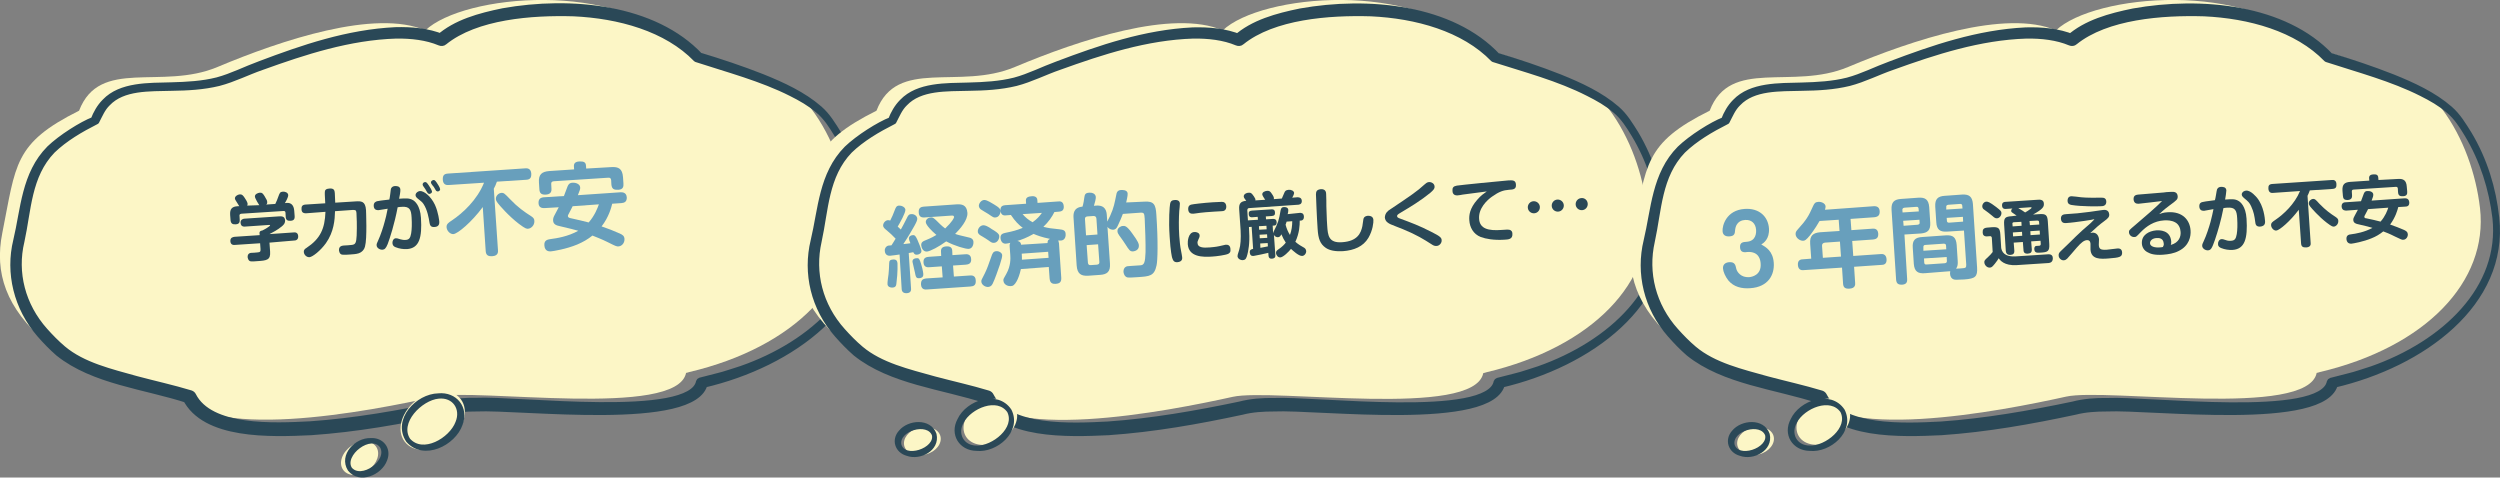 <?xml version="1.0" encoding="utf-8"?>
<!-- Generator: Adobe Illustrator 27.9.2, SVG Export Plug-In . SVG Version: 6.00 Build 0)  -->
<svg version="1.1" id="レイヤー_1" xmlns="http://www.w3.org/2000/svg" xmlns:xlink="http://www.w3.org/1999/xlink" x="0px"
	 y="0px" width="1201.4px" height="229.5px" viewBox="0 0 1201.4 229.5" style="enable-background:new 0 0 1201.4 229.5;"
	 xml:space="preserve">
<rect x="0" y="0" width="1201.4" height="229.5" fill="#808080" stroke="none"/>
<style type="text/css">
	.st0{fill:#FCF6C6;}
	.st1{fill:#2A4857;stroke:#2A4857;stroke-width:2.883;stroke-linecap:round;stroke-linejoin:round;stroke-miterlimit:10;}
	.st2{fill:#2A4857;stroke:#2A4857;stroke-width:2.162;stroke-miterlimit:10;}
	.st3{fill:#2A4857;}
	.st4{fill:#689FBC;}
</style>
<path class="st0" d="M408.2,100.1c-1.9-16.4-7.9-33.9-18.3-47.8c-7.2-9.6-26.3-17.2-34.9-20.4c-8.9-3.3-18-6.2-27.1-8.8
	C297.5-9.8,222.7-2.8,204.4,14.6c-24-10.4-69.2,4.7-99.9,17.6c-26.9,11.3-56.6-4.7-66.5,21C6.5,68.9,7.7,79,1.1,112
	c-3.8,19,1.6,36,21.4,52.9c12.6,10.7,44.4,15.9,60.8,21.1c12.4,28,95.6,11.3,126,4.6c19.5-4.3,116,10.6,120.4-11.4
	c0.1,0,1.4-0.3,1.5-0.4C382.1,166.8,412.2,135.3,408.2,100.1z"/>
<g>
	<path class="st1" d="M415.7,104.7c-1.7-14-6-27.8-13.5-40.2c-2.5-4.1-5.1-8.3-9-11.5c-3.8-3.3-8.4-5.9-13-8.2
		c-14.3-7.2-30.3-11.4-45.6-16.4c-14.3-14.8-37.2-21-58.9-22c-20.1-0.6-46.9,1.4-62.2,13.8c-0.5,0.5-1.4,0.6-2.1,0.3
		c-6.4-2.7-13.8-3.5-21.1-3.4c-22.4,0.7-43.9,7.7-64.4,15.1c-7,2.4-13.5,5.8-20.8,7.7c-7.4,1.8-15,2.2-22.5,2.3
		c-10.8,0.3-23.5-0.4-30.9,7.4c-2.6,2.5-3.8,5.7-5.4,8.7c-7.7,3.9-15.2,8.3-21.1,14c-11.7,12.1-11.6,28.8-14.9,43.7
		C6.7,131,10.7,146.8,21.6,159c2.7,3,5.5,5.9,8.7,8.6c9.5,8,22.9,11.1,35.4,14.6c8.6,2.3,17.3,4.2,25.9,6.8c0.6,0.2,1,0.6,1.2,1
		c8.2,16.3,38.9,14.8,56.3,13.9c21.3-1.5,42.5-5.2,63.4-9.6c5.3-1.4,11.1-1.8,16.5-1.7c19.2-1,103.2,9.6,106.9-9.1
		c0.1-0.3,0.3-0.5,0.6-0.6l8.2-2.1c3.9-0.9,7.8-2.4,11.5-3.5C391,165.2,419.3,138.7,415.7,104.7L415.7,104.7z M416.1,104.7
		c4.5,41.1-35.5,70.3-78,80.2c0,0,0.6-0.8,0.6-0.8c-4.2,21.8-88.9,11.2-109.6,12.2c-5.2,0-10.5,0.3-15.5,1.6
		c-21,4.5-42.3,8.3-64.1,9.8c-19.5,0.9-51.2,2.1-60.4-16.4c0,0,1.2,1,1.2,1c-20.4-6.7-45.4-9-62.3-22.6c-3.2-2.8-6.1-5.8-8.9-9
		C8,147.9,4,131.1,7.8,115.6c3.6-15,3.9-32,16-44.2c5.5-5.3,15.5-11.6,21.2-13.8c1.2-3.1,2.9-6.2,5.4-8.7c7.7-8.1,21.1-7.6,31.9-7.9
		c7.5-0.2,15-0.6,22.1-2.4c7.1-1.9,13.6-5.3,20.5-7.8c20.6-7.8,42.2-15.2,65.1-16.3c7.6-0.2,15.6,0.4,22.8,3.4l-2.1,0.3
		c8.3-7.4,19.8-10.5,31-12.8c32.5-5.8,72.7-2,94.8,21.6c0,0-0.6-0.4-0.6-0.4c10.3,3.1,20.5,6.5,30.4,10.4c9.9,4,19.7,8.5,27.5,15.3
		c3.9,3.4,6.4,7.7,9,11.8C410.3,76.8,414.5,90.7,416.1,104.7L416.1,104.7z"/>
</g>
<path class="st0" d="M791.4,100.1c-1.9-16.4-7.9-33.9-18.3-47.8c-7.2-9.6-26.3-17.2-34.9-20.4c-8.9-3.3-18-6.2-27.1-8.8
	C680.7-9.8,605.9-2.8,587.6,14.6c-24-10.4-69.2,4.7-99.9,17.6c-26.9,11.3-56.6-4.7-66.5,21c-31.6,15.8-30.4,25.8-37,58.9
	c-3.8,19,1.6,36,21.4,52.9c12.6,10.7,44.4,15.9,60.8,21.1c12.4,28,95.6,11.3,126,4.6c19.5-4.3,116,10.6,120.4-11.4
	c0.1,0,1.4-0.3,1.5-0.4C765.3,166.8,795.4,135.3,791.4,100.1z"/>
<g>
	<path class="st1" d="M798.8,104.7c-1.7-14-6-27.8-13.5-40.2c-2.5-4.1-5.1-8.3-9-11.5c-3.8-3.3-8.4-5.9-13-8.2
		C749,37.5,733,33.3,717.7,28.4c-14.3-14.8-37.2-21-58.9-22c-20.1-0.6-46.9,1.4-62.2,13.8c-0.5,0.5-1.4,0.6-2.1,0.3
		c-6.4-2.7-13.8-3.5-21.1-3.4c-22.4,0.7-43.9,7.7-64.4,15.1c-7,2.4-13.5,5.8-20.8,7.7c-7.4,1.8-15,2.2-22.5,2.3
		c-10.8,0.3-23.5-0.4-30.9,7.4c-2.6,2.5-3.8,5.7-5.4,8.7c-7.7,3.9-15.2,8.3-21.1,14c-11.7,12.1-11.6,28.8-14.9,43.7
		c-3.4,15.1,0.5,30.9,11.5,43.1c2.7,3,5.5,5.9,8.7,8.6c9.5,8,22.9,11.1,35.4,14.6c8.6,2.3,17.3,4.2,25.9,6.8c0.6,0.2,1,0.6,1.2,1
		c8.2,16.3,38.9,14.8,56.3,13.9c21.3-1.5,42.5-5.2,63.4-9.6c5.3-1.4,11.1-1.8,16.5-1.7c19.2-1,103.2,9.6,106.9-9.1
		c0.1-0.3,0.3-0.5,0.6-0.6l8.2-2.1c3.9-0.9,7.8-2.4,11.5-3.5C774.2,165.2,802.5,138.7,798.8,104.7L798.8,104.7z M799.3,104.7
		c4.5,41.1-35.5,70.3-78,80.2c0,0,0.6-0.8,0.6-0.8c-4.2,21.8-88.9,11.2-109.6,12.2c-5.2,0-10.5,0.3-15.5,1.6
		c-21,4.5-42.3,8.3-64.1,9.8c-19.5,0.9-51.2,2.1-60.4-16.4c0,0,1.2,1,1.2,1c-20.4-6.7-45.4-9-62.3-22.6c-3.2-2.8-6.1-5.8-8.9-9
		c-11.2-12.7-15.1-29.4-11.3-45c3.6-15,3.9-32,16-44.2c5.5-5.3,15.5-11.6,21.2-13.8c1.2-3.1,2.9-6.2,5.4-8.7
		c7.7-8.1,21.1-7.6,31.9-7.9c7.5-0.2,15-0.6,22.1-2.4c7.1-1.9,13.6-5.3,20.5-7.8c20.6-7.8,42.2-15.2,65.1-16.3
		c7.6-0.2,15.6,0.4,22.8,3.4l-2.1,0.3c8.3-7.4,19.8-10.5,31-12.8c32.5-5.8,72.7-2,94.8,21.6c0,0-0.6-0.4-0.6-0.4
		c10.3,3.1,20.5,6.5,30.4,10.4c9.9,4,19.7,8.5,27.5,15.3c3.9,3.4,6.4,7.7,9,11.8C793.5,76.8,797.7,90.7,799.3,104.7L799.3,104.7z"/>
</g>
<path class="st0" d="M451.9,209.5c1,3.5-2,7.5-6.8,8.8c-4.8,1.4-9.5-0.4-10.5-3.9c-1-3.5,2-7.5,6.8-8.8
	C446.2,204.3,450.9,206,451.9,209.5z"/>
<path class="st2" d="M448.9,208.9c-2.8-7.4-18.2-2.9-16.8,4.9C434.3,221.9,450.6,216.4,448.9,208.9L448.9,208.9z M449,208.8
	c1.6,7-7.1,11.4-13,9.2c-4.8-1.3-6.6-6.5-3.2-10.3C436.8,202.8,446.7,202.1,449,208.8L449,208.8z"/>
<ellipse transform="matrix(0.865 -0.502 0.502 0.865 -37.588 266.098)" class="st0" cx="475.9" cy="202.9" rx="13.7" ry="10.1"/>
<path class="st2" d="M485,197.5c-5.6-8-19-2.2-22.8,5c-3.5,6,0,12.7,7.1,12.7C477.3,215.5,489.3,206.1,485,197.5L485,197.5z
	 M485.1,197.4c4.8,9.6-6.6,19.2-15.8,18.2c-7.5-0.1-11.8-7-8.2-13.7C465,193.4,479.2,188.5,485.1,197.4L485.1,197.4z"/>
<path class="st0" d="M1191.8,100.1c-1.9-16.4-7.9-33.9-18.3-47.8c-7.2-9.6-26.3-17.2-34.9-20.4c-8.9-3.3-18-6.2-27.1-8.8
	C1081.1-9.8,1006.3-2.8,988,14.6c-24-10.4-69.2,4.7-99.9,17.6c-26.9,11.3-56.6-4.7-66.5,21C790,68.9,791.3,79,784.7,112
	c-3.8,19,1.6,36,21.4,52.9c12.6,10.7,44.4,15.9,60.8,21.1c12.4,28,95.6,11.3,126,4.6c19.5-4.3,116,10.6,120.4-11.4
	c0.1,0,1.4-0.3,1.5-0.4C1165.7,166.8,1195.8,135.3,1191.8,100.1z"/>
<g>
	<path class="st1" d="M1199.2,104.7c-1.7-14-6-27.8-13.5-40.2c-2.5-4.1-5.1-8.3-9-11.5c-3.8-3.3-8.4-5.9-13-8.2
		c-14.3-7.2-30.3-11.4-45.6-16.4c-14.3-14.8-37.2-21-58.9-22c-20.1-0.6-46.9,1.4-62.2,13.8c-0.5,0.5-1.4,0.6-2.1,0.3
		c-6.4-2.7-13.8-3.5-21.1-3.4c-22.4,0.7-43.9,7.7-64.4,15.1c-7,2.4-13.5,5.8-20.8,7.7c-7.4,1.8-15,2.2-22.5,2.3
		c-10.8,0.3-23.5-0.4-30.9,7.4c-2.6,2.5-3.8,5.7-5.4,8.7c-7.7,3.9-15.2,8.3-21.1,14c-11.7,12.1-11.6,28.8-14.9,43.7
		c-3.4,15.1,0.5,30.9,11.5,43.1c2.7,3,5.5,5.9,8.7,8.6c9.5,8,22.9,11.1,35.4,14.6c8.6,2.3,17.3,4.2,25.9,6.8c0.6,0.2,1,0.6,1.2,1
		c8.2,16.3,38.9,14.8,56.3,13.9c21.3-1.5,42.5-5.2,63.4-9.6c5.3-1.4,11.1-1.8,16.5-1.7c19.2-1,103.2,9.6,106.9-9.1
		c0.1-0.3,0.3-0.5,0.6-0.6l8.2-2.1c3.9-0.9,7.8-2.4,11.5-3.5C1174.6,165.2,1202.9,138.7,1199.2,104.7L1199.2,104.7z M1199.6,104.7
		c4.5,41.1-35.5,70.3-78,80.2c0,0,0.6-0.8,0.6-0.8c-4.2,21.8-88.9,11.2-109.6,12.2c-5.2,0-10.5,0.3-15.5,1.6
		c-21,4.5-42.3,8.3-64.1,9.8c-19.5,0.9-51.2,2.1-60.4-16.4c0,0,1.2,1,1.2,1c-20.4-6.7-45.4-9-62.3-22.6c-3.2-2.8-6.1-5.8-8.9-9
		c-11.2-12.7-15.1-29.4-11.3-45c3.6-15,3.9-32,16-44.2c5.5-5.3,15.5-11.6,21.2-13.8c1.2-3.1,2.9-6.2,5.4-8.7
		c7.7-8.1,21.1-7.6,31.9-7.9c7.5-0.2,15-0.6,22.1-2.4c7.1-1.9,13.6-5.3,20.5-7.8c20.6-7.8,42.2-15.2,65.1-16.3
		c7.6-0.2,15.6,0.4,22.8,3.4l-2.1,0.3c8.3-7.4,19.8-10.5,31-12.8c32.5-5.8,72.7-2,94.8,21.6c0,0-0.6-0.4-0.6-0.4
		c10.3,3.1,20.5,6.5,30.4,10.4c9.9,4,19.7,8.5,27.5,15.3c3.9,3.4,6.4,7.7,9,11.8C1193.9,76.8,1198.1,90.7,1199.6,104.7L1199.6,104.7
		z"/>
</g>
<path class="st0" d="M852.3,209.5c1,3.5-2,7.5-6.8,8.8c-4.8,1.4-9.5-0.4-10.5-3.9c-1-3.5,2-7.5,6.8-8.8
	C846.6,204.3,851.3,206,852.3,209.5z"/>
<path class="st2" d="M849.3,208.9c-2.8-7.4-18.2-2.9-16.8,4.9C834.7,221.9,851,216.4,849.3,208.9L849.3,208.9z M849.4,208.8
	c1.6,7-7.1,11.4-13,9.2c-4.8-1.3-6.6-6.5-3.2-10.3C837.2,202.8,847.1,202.1,849.4,208.8L849.4,208.8z"/>
<ellipse transform="matrix(0.865 -0.502 0.502 0.865 16.439 466.958)" class="st0" cx="876.2" cy="202.9" rx="13.7" ry="10.1"/>
<path class="st2" d="M885.4,197.5c-5.6-8-19-2.2-22.8,5c-3.5,6,0,12.7,7.1,12.7C877.7,215.5,889.7,206.1,885.4,197.5L885.4,197.5z
	 M885.5,197.4c4.8,9.6-6.6,19.2-15.8,18.2c-7.5-0.1-11.8-7-8.2-13.7C865.4,193.4,879.6,188.5,885.5,197.4L885.5,197.4z"/>
<path class="st0" d="M164.9,225.8c-2.3-3.2-0.6-8.3,3.8-11.4c4.4-3.1,9.7-3,12,0.2c2.3,3.2,0.6,8.3-3.8,11.4
	C172.5,229.1,167.2,229,164.9,225.8z"/>
<path class="st2" d="M168.2,225.4c5.5,6.5,19.5-3.5,15.4-10.9C178.4,207,163.7,218.4,168.2,225.4L168.2,225.4z M168.1,225.5
	c-4.1-6.6,3.2-14.1,10-13.9c5.3-0.4,9,4.2,6.9,9.3C182.7,227.3,172.8,231.5,168.1,225.5L168.1,225.5z"/>
<ellipse transform="matrix(0.799 -0.602 0.602 0.799 -79.761 165.635)" class="st0" cx="207.8" cy="202.1" rx="16.9" ry="12.5"/>
<path class="st2" d="M196.2,211.5c7,7.9,20.6-0.1,23.7-8.3c2.9-6.9-1.6-13.5-9.2-12.7C202.1,191.3,190.5,202.9,196.2,211.5
	L196.2,211.5z M196.1,211.6c-6.4-9.7,4.5-21.3,14.6-21.5c8-0.8,13.5,6,10.6,13.6C218.1,213.2,203.5,220.3,196.1,211.6L196.1,211.6z"
	/>
<g>
	<path class="st3" d="M129.5,116.6l0.3,4.3c0.3,4.1-1.6,4.3-6.2,4.6c-1,0.1-2.6,0.2-3.1,0.1c-1.2-0.2-1.4-1.5-1.5-2
		c-0.1-2,1.5-2.1,1.9-2.1c0.2,0,2.4-0.1,2.8-0.2c1.2-0.1,1.6-0.3,1.5-1.6l-0.2-2.8l-12.1,0.8c-0.9,0.1-2.1-0.1-2.2-1.8
		c-0.1-1.9,1.5-2,2-2.1l12.1-0.8l-0.1-0.9c-0.1-1.1,1-1.3,1.3-1.3c1.3-0.6,3.8-2.1,3.8-2.5c0-0.2-0.3-0.2-0.5-0.2l-11.7,0.8
		c-0.5,0-1.8,0.1-2-1.8c-0.1-1.6,1.2-1.9,1.7-2l16.5-1.1c1.4-0.1,3-0.2,3.2,1.8c0.1,1.7-1,2.5-1.7,3.1c-2.1,1.7-4.1,2.7-5.8,3.6
		l11.6-0.8c0.8-0.1,2.1,0,2.2,1.8c0.1,2-1.5,2.1-2,2.1L129.5,116.6z M124.6,98.6c-0.1-0.1-2-3.1-2.1-4.1c-0.1-1.2,1.4-1.8,2.3-1.9
		c1.2-0.1,1.5,0.4,2.3,1.6c1,1.7,1.3,2.2,1.3,2.8c0.1,0.8-0.2,1.1-0.5,1.3l4.4-0.3c0.6-1.2,1-2.2,1.6-3.9c0.5-1.3,0.7-1.9,2-2
		c1-0.1,2.5,0.4,2.6,1.6c0.1,1-1.1,3.1-1.6,3.9l1-0.1c1.9-0.1,3.3,1,3.5,3.8l0.2,2.6c0,0.7,0.1,2.1-1.9,2.2
		c-1.6,0.1-2.3-0.4-2.4-1.9l-0.1-1.9c0-0.7-0.4-1-1.1-0.9l-20.1,1.3c-0.8,0.1-1,0.5-0.9,1.1l0.1,1.8c0,0.7,0.1,2.1-1.9,2.2
		c-1.6,0.1-2.3-0.4-2.5-1.9l-0.2-2.6c-0.2-3,1-4.1,3.7-4.2l0.7,0c-1.9-3-2.1-3.3-2.1-3.7c-0.1-1,1.2-1.9,2.3-2
		c1.1-0.1,1.6,0.5,2.4,1.7c0.5,0.7,1.3,2,1.4,2.8c0,0.4-0.1,0.7-0.2,0.9L124.6,98.6z"/>
	<path class="st3" d="M147.1,102.5c-0.7,0-2.1,0-2.2-1.8c-0.1-1.5,0.3-2.3,2-2.4l9.4-0.6c0-0.9-0.3-4.7-0.2-5.4
		c0-0.9,0.5-1.6,2.2-1.7c2.3-0.2,2.5,1,2.6,2.2c0,0.3,0.1,2.6,0.2,4.6l9.6-0.6c2.9-0.2,4.9-0.2,5.2,4.2c0,0.7,0.6,13.6-0.5,17.5
		c-0.2,0.8-1,3-4.1,3.5c-0.6,0.1-1.3,0.2-2.9,0.3c-0.9,0.1-3.2,0.2-3.9,0.1c-1.4-0.2-1.5-1.7-1.6-2.1c-0.1-2.1,1.6-2.2,2.2-2.3
		c0.6,0,3.4-0.2,4-0.3c1.8-0.2,2.1-1.1,2.3-4.5c0.2-4.9,0-9.2-0.1-10.9c-0.1-1.4-0.6-1.4-1.8-1.4l-8.5,0.6
		c-0.1,4.1-0.5,9.9-4.4,15.4c-2.6,3.6-6.4,6.6-7.9,6.7c-1.2,0.1-2.6-1-2.7-2.5c-0.1-0.9,0.5-1.5,1.2-1.9c6.8-4.5,8.9-9.3,9.2-17.4
		L147.1,102.5z"/>
	<path class="st3" d="M187.8,91.1c0.2-1.2,1-1.6,2-1.7c0.5,0,2.5-0.1,2.6,1.7c0.1,0.9-0.4,3.4-0.6,4.4c3.1-0.2,4.9-0.4,6.7,0.7
		c0.7,0.4,3.4,2.3,3.8,8.5c0.6,9.5-0.8,14.6-6.7,15c-1.9,0.1-3.7-0.2-5.5-0.9c-0.7-0.3-1.4-0.7-1.5-1.9c-0.1-0.8,0.3-2.3,1.6-2.4
		c0.6,0,0.7,0,2.2,0.5c0.7,0.2,1.8,0.4,2.5,0.3c1.7-0.1,2.3-0.9,2.7-3.2c0.3-1.8,0.4-4.5,0.2-7.6c-0.2-3.7-0.9-5.4-4.8-5.1
		c-0.6,0-1.1,0.1-1.9,0.2c-1.5,8-3.8,15.1-4.8,17.7c-0.9,2.2-1.5,2.6-2.5,2.7c-1.2,0.1-2.7-0.8-2.8-2c-0.1-0.8,0.2-1.2,0.8-2.6
		c1.1-2.3,2.5-6.6,3.1-9c0.4-1.4,0.9-3.3,1.4-6.1c-0.5,0.1-4.3,0.7-4.4,0.7c-0.6,0-1.4-0.1-1.8-0.6c-0.4-0.5-0.5-1.1-0.5-1.4
		c-0.1-1.8,1.1-2.1,1.6-2.3c0.9-0.2,2.2-0.4,5.9-0.8C187.3,95.4,187.8,91.2,187.8,91.1z M201.8,91.8c1.9-0.1,5.2,2.4,7.2,6.6
		c1.7,3.7,2.1,7.9,2.1,8.1c0,0.6,0.2,2.5-2.4,2.6c-1.9,0.1-2.1-1.1-2.3-2.1c-0.3-2-1-6.2-2.9-9c-0.5-0.8-1.4-1.5-1.8-1.8
		c-1.4-1.1-1.9-1.5-2-2.3c-0.1-0.8,0.5-1.3,0.7-1.5C201.1,91.9,201.6,91.8,201.8,91.8z M203.3,89.3c-0.1-0.2-0.2-0.5-0.2-0.7
		c0-0.7,0.7-1.1,1.2-1.1c0.5,0,0.8,0.1,1.9,1.8c0.5,0.7,1.3,2.1,1.4,2.7c0.1,0.8-0.8,1.1-1.2,1.2c-0.5,0-0.9-0.4-1-0.6
		c-0.3-0.4-0.8-1.4-1-1.7C204.2,90.7,203.5,89.5,203.3,89.3z M207.3,88.3c-0.1-0.2-0.2-0.5-0.2-0.7c0-0.6,0.7-1,1.2-1.1
		c0.6,0,0.8,0.2,1.6,1.3c0.4,0.6,1.6,2.4,1.6,3.1c0.1,0.7-0.7,1.1-1.1,1.1c-0.4,0-0.8-0.2-1-0.6c-0.2-0.3-0.9-1.5-1-1.7
		C208.2,89.7,207.5,88.5,207.3,88.3z"/>
	<path class="st4" d="M239.3,120.1c0.1,1,0.1,2.8-2.6,3c-2.3,0.2-3.2-0.6-3.3-2.6L232,99.5c-5.3,7.2-12,12.8-14.1,13
		c-1.6,0.1-3.2-1.6-3.3-3.3c-0.1-1.5,0.9-2.2,2.6-3.3c5.2-3.5,12.1-9.8,15.4-18.1l-16.8,1.1c-1,0.1-2.8,0.1-3-2.4
		c-0.1-2,0.4-3,2.6-3.1l37-2.5c0.9-0.1,2.7,0,2.9,2.4c0.1,2-0.4,3-2.5,3.1l-14,0.9c-0.5,1.4-0.9,2.3-1.5,3.4L239.3,120.1z
		 M249.4,107.6c-5.1-3.9-9.5-9.1-10.1-9.9c-0.8-1-1-1.6-1-2.1c-0.1-1.5,1.3-2.8,2.6-2.9c1.2-0.1,1.6,0.3,4.1,2.9
		c3.9,4.1,6.7,6,10.4,8.4c0.7,0.5,1.4,1,1.4,2.2c0.1,2.2-1.7,3.6-2.9,3.7C253.1,110,252.6,110,249.4,107.6z"/>
	<path class="st4" d="M261.7,100c-0.5,0-2.8,0.2-2.9-2.3c-0.1-1.9,0.8-2.8,2.6-2.9l9.6-0.6c0.5-1.2,1.2-3.3,1.7-4.5
		c0.3-0.7,0.7-1.8,2.4-1.9c1.7-0.1,3.6,0.7,3.7,2.2c0.1,0.9-0.2,1.5-1.1,3.8l20.5-1.4c0.7,0,2.8-0.1,3,2.4c0.1,2.2-1.2,2.7-2.6,2.8
		l-4.4,0.3c-0.4,1.7-1.6,6.4-5.1,10.9c4.3,1.5,4.7,1.7,8.7,3.4c1.3,0.6,2.2,1.1,2.3,2.6c0.1,2.1-1.4,3.5-2.8,3.6
		c-1,0.1-1.4-0.1-5.4-2.1c-3-1.5-5.8-2.5-7.2-3.1c-2.2,1.8-4.7,3.2-7.3,4.3c-5.3,2.2-11.5,3.2-12.7,3.3c-0.6,0-2.9,0.2-3.1-2.9
		c-0.2-2.5,1.6-2.8,2.9-3c3-0.4,8.4-1.2,13.4-4c-2.6-0.7-3.2-0.9-8.8-2.2c-1.4-0.3-3.2-0.7-3.3-2.7c-0.1-1,0.3-1.9,0.8-2.8
		c0.9-1.7,1-1.9,1.9-3.6L261.7,100z M293.8,80.3c3.4-0.2,5.3,0.7,5.6,4.9l0.2,3c0.1,1.4-0.1,2.9-2.5,3c-2,0.1-3.1-0.3-3.3-2.6
		l-0.1-2c-0.1-0.8-0.4-1.3-1.4-1.2l-26.2,1.7c-0.9,0.1-1.3,0.5-1.2,1.4l0.1,2c0.1,0.9,0.1,2.8-2.5,3c-2.3,0.2-3.2-0.6-3.3-2.6
		l-0.2-3.1c-0.3-4,1.4-5.3,4.9-5.6l12-0.8l-0.1-1.4c-0.1-1.5,0.7-2.3,2.5-2.4c2-0.1,3.2,0.2,3.3,2l0.1,1.4L293.8,80.3z M275.2,99.1
		c-0.8,1.5-1.2,2.3-1.8,3.5c-0.4,0.7-0.5,0.9-0.5,1.2c0,0.7,0.7,0.9,1.1,1c3,0.7,6.8,1.5,8.9,2.1c2.9-3.3,4.3-7,4.9-8.7L275.2,99.1z
		"/>
</g>
<g>
	<path class="st4" d="M432.3,122.3c-0.7,0.1-4,0.6-4.6,0.6c-2.2,0.1-2.5-1.8-2.5-2.4c-0.1-1.3,0.7-2,1.2-2.3c0.4-0.2,0.6-0.2,2-0.3
		c0.7-1,1.3-2.1,2-3.2c-1.3-1.4-3-3-3.8-3.6c-1.7-1.4-2.1-1.8-2.2-2.6c-0.1-1.2,1-2.6,2.3-2.7c0.5,0,0.8,0.1,1.1,0.2
		c1-2,1.3-2.7,2.1-4.8c0.6-1.6,0.9-2.3,2.1-2.4c1-0.1,3,0.6,3.1,2c0.1,1.4-2.6,6.3-3.7,8.1c0.3,0.3,0.8,0.7,1.5,1.4
		c1-1.8,1.7-3.1,2.8-5.3c0.6-1.3,1-2.1,2.3-2.1c1.6-0.1,2.8,1.1,2.8,2.2c0,0.7-0.3,1.5-1.4,3.5c-0.9,1.6-3.3,5.8-5.3,8.7
		c2.3-0.2,2.5-0.3,3.4-0.4c-0.5-1.3-0.7-1.8-0.7-2.2c-0.1-1.2,1.1-1.7,1.9-1.7c1-0.1,1.4,0.6,2.2,2.3c0.5,1.2,1.8,4.2,1.9,5.2
		c0.1,1.2-1.1,1.8-2.1,1.9c-1.2,0.1-1.5-0.6-1.8-1.2c-0.6,0.1-0.9,0.2-2.2,0.4l1.1,16.8c0.1,0.9,0.1,2.4-2.1,2.5
		c-2.2,0.1-2.4-1.5-2.4-2.2L432.3,122.3z M431.3,126.6c0,0,0.2,4.1-0.5,9.4c-0.1,1.2-0.3,2.1-1.9,2.2c-0.9,0.1-2.3-0.3-2.4-1.6
		c-0.1-0.8,0.4-4.2,0.5-4.9c0.2-2.2,0.2-2.5,0.3-5.1c0-1.3,0.4-1.8,1.9-1.9C431.1,124.6,431.2,125.8,431.3,126.6z M442.6,126.7
		c0.4,1.2,1,3.6,1.1,4.9c0,0.7,0.1,1.9-1.9,2.1c-1.6,0.1-1.7-0.6-2.2-3.1c-0.1-0.8-1.1-4.4-1.1-4.8c-0.1-1.6,1.6-1.7,1.9-1.7
		C441.7,123.9,441.9,124.6,442.6,126.7z M454.2,109.8c3.4-3.2,4.3-5.1,4.3-5.5c-0.1-0.8-0.7-0.7-1.2-0.7l-13.1,0.9
		c-0.6,0-2.6,0.2-2.7-2.4c-0.2-2.5,1.5-2.7,2.4-2.8l15.9-1.1c2.2-0.1,4.8,0.1,5.1,4.1c0.2,3.5-3.5,7.7-5.9,10.1
		c1.3,0.5,1.9,0.6,6.9,1.8c0.6,0.1,1.8,0.6,1.9,2c0.1,0.9-0.3,3.3-2.3,3.4c-1.4,0.1-6.7-1.4-10.8-3.6c-3.4,2.5-7.7,4.8-9.3,4.9
		c-1.8,0.1-2.6-1.8-2.7-3c-0.1-1.5,0.9-2,2-2.4c3-1.2,4.3-2,5.3-2.6c-2.2-1.8-5-4.7-5.1-6.1c-0.1-1.1,0.9-2.2,2.4-2.3
		c0.8-0.1,1.2,0.1,2.5,1.3C451.1,107.1,452.7,108.7,454.2,109.8z M458.4,132.9l7.5-0.5c0.9-0.1,2.9-0.2,3,2.3c0.2,2.4-1,2.9-2.7,3
		l-20.6,1.4c-0.9,0.1-2.8,0.2-3-2.3c-0.1-2.2,0.8-2.8,2.6-3l7.8-0.5l-0.4-5.3l-5.8,0.4c-0.9,0.1-2.9,0.2-3-2.3
		c-0.2-2.5,1.7-2.6,2.7-2.7l5.8-0.4l-0.1-2.2c-0.1-1.8,1.2-2.3,2.4-2.4c1.5-0.1,2.9,0.2,3,2l0.1,2.2l6-0.4c0.8-0.1,2.9-0.2,3,2.3
		c0.2,2.5-1.8,2.6-2.7,2.7l-6,0.4L458.4,132.9z"/>
	<path class="st4" d="M476.6,110.1c0.4,0.2,2.2,1.3,2.9,2c0.4,0.4,0.7,0.8,0.7,1.4c0.1,1.2-0.8,3.1-2.5,3.2
		c-0.9,0.1-1.5-0.3-2.7-1.2c-1-0.7-2-1.3-3-1.9c-1.1-0.6-2.1-1.2-2.1-2.3c-0.1-0.9,0.6-2.6,2.2-3C473.4,108,475.2,109.1,476.6,110.1
		z M477.8,98.3c2.3,1.4,2.9,2,3,3c0.1,1.2-0.7,3.1-2.4,3.2c-0.9,0.1-1,0-3.5-1.7c-0.6-0.3-3.1-1.9-3.6-2.2c-0.6-0.5-0.8-1-0.9-1.5
		c-0.1-1.3,1.1-2.9,2.5-3C473.5,96.1,474.1,96,477.8,98.3z M480.5,127.2c-0.9,2.6-2.4,7-3.5,9.2c-0.6,1.2-1.4,1.4-2.1,1.5
		c-1.5,0.1-3.2-1.1-3.3-2.5c-0.1-0.8,0.1-0.9,1.7-4.1c0.9-1.8,1.9-4.5,3.1-8c0.5-1.5,0.9-2.5,2.4-2.6c1.5-0.1,2.8,1,2.8,1.9
		C481.6,123.5,481.5,124,480.5,127.2z M490.6,129.3c-0.6,2.8-1.4,4.7-2,5.8c-1,1.8-1.8,2.4-2.9,2.4c-1,0.1-3.3-0.5-3.5-2.6
		c-0.1-0.8,0.1-1,1.4-3.3c2.2-3.9,2-7.5,1.9-9l-0.3-4.2c-0.1-1.1,0.2-1.5,0.3-1.7c-0.6,0.1-1.6,0.4-2.2,0.4
		c-2.2,0.1-2.5-2.4-2.5-2.7c-0.1-1.9,1.1-2.2,2.3-2.5c3.5-0.7,5.4-1.2,8.4-2.4c-1.9-1.4-3.7-3.2-5.7-6.2l-2.4,0.2
		c-0.8,0.1-2.4,0.1-2.6-2.3c-0.2-2.4,1.5-2.5,2.3-2.6l10-0.7l-0.1-1.5c-0.1-1.8,1.7-2,2.8-2.1c1-0.1,2.6,0.1,2.7,1.8l0.1,1.4l10-0.7
		c1-0.1,2.4,0,2.6,2.3c0.2,2.3-1.4,2.5-2.2,2.6l-2.3,0.2c-1.2,2.4-2.7,4.6-5.3,7.1c2.4,0.6,3.7,0.8,7.8,1.2c1.6,0.2,2.8,0.4,2.9,2.2
		c0.1,0.8-0.1,3-2.2,3.2c-0.4,0-1.1,0-1.4,0c0.1,0.2,0.3,0.5,0.4,1.3l1.1,16.6c0.1,2.1-0.8,2.8-2.8,2.9c-2.6,0.2-2.7-1.8-2.8-2.6
		l-0.4-5.5L490.6,129.3z M503.4,116.8c0-1.2,0.3-1.6,1.2-2c-3.9-0.8-6.3-1.7-7.9-2.4c-3.3,1.9-5.9,2.8-7.8,3.4
		c1.6,0.3,1.7,1.2,1.8,1.8L503.4,116.8z M503.9,123.9l-0.2-2.9l-12.7,0.9c0.1,1.3,0.1,1.7,0.1,2.9L503.9,123.9z M491.4,102.9
		c1.5,1.7,3,2.9,4.8,3.9c2.3-1.6,3.4-3,4.5-4.5L491.4,102.9z"/>
	<path class="st4" d="M549.9,96.9c4.6-0.3,5.5,1.3,5.8,6.3c0.9,13.2,0.6,22.1,0.1,24.3c-1.1,5.2-3.3,5.3-9.2,5.7
		c-1.7,0.1-4.3,0.3-4.9,0.1c-1.3-0.4-1.7-1.8-1.8-2.6c0-0.6,0-1.7,1-2.4c0.6-0.4,1-0.4,2.6-0.5l4.5-0.3c2-0.1,2.3-1.6,2.5-6.3
		c0.1-3.3-0.2-12.4-0.4-16.1c-0.2-2.4-0.2-3-2-2.9l-8.5,0.6c-0.6,1.5-1.3,3.4-2.4,5.6c-0.6,1.3-1.1,1.9-2.2,2
		c-0.6,0-1.9-0.1-2.8-1.4l1.2,17.6c0.3,4-1.4,5.3-4.8,5.5l-5.6,0.4c-3.4,0.2-5.3-0.8-5.6-4.9l-1.5-22.9c-0.1-1.7-0.2-5,4.3-5.4
		c0.4-1.1,0.8-3.5,0.9-4.5c0.2-1.1,0.3-2.1,2.3-2.2c1-0.1,3,0.2,3.2,2c0.1,0.9-0.5,3-0.9,4.3l1.1-0.1c4.5-0.3,5,2.8,5.1,4.8l0.2,2.9
		c0.2-0.5,1.2-2.4,1.4-2.8c1.8-3.9,2.2-6.5,2.9-9.9c0.2-1.2,0.5-2.4,2.4-2.5c0.2,0,3-0.2,3.1,1.7c0.1,1-0.6,3.8-0.7,4.3L549.9,96.9z
		 M521.9,113.1l5.5-0.4l-0.5-7.6c-0.1-0.8-0.4-1.3-1.4-1.3l-2.9,0.2c-0.9,0.1-1.3,0.5-1.2,1.4L521.9,113.1z M527.7,117.4l-5.5,0.4
		l0.6,8.4c0.1,0.9,0.5,1.3,1.4,1.2l2.9-0.2c0.9-0.1,1.3-0.5,1.2-1.4L527.7,117.4z M544.2,112.3c2.9,4,3.1,4.9,3.1,5.7
		c0.1,2.1-1.8,2.7-2.7,2.8c-1.6,0.1-1.9-0.5-3.9-3.6c-1-1.5-1.1-1.7-2.8-4c-0.5-0.7-0.9-1.4-0.9-2.1c-0.1-1.7,1.9-2.5,2.4-2.5
		C540.6,108.5,541.4,108.4,544.2,112.3z"/>
	<path class="st3" d="M567,97.8c0,0.6-0.2,3.1-0.3,3.6c-0.2,3.1-0.3,7.5,0,12c0.2,2.5,0.4,4.9,0.9,7.3c0.1,0.6,0.5,2.5,0.5,2.9
		c0.1,0.8,0,2.2-2.3,2.4c-1.7,0.1-2.1-0.9-2.5-2.1c-0.1-0.3-0.8-3.1-1.2-10c-0.6-8.3,0-14.9,0.2-15.9c0.3-1.7,1.2-1.8,2.5-1.9
		C565,96.1,566.9,96,567,97.8z M590.2,122c-1.3,0.6-5.7,1.2-7.7,1.3c-4.4,0.3-11.3,0.3-11.7-6c-0.1-1.3,0.2-5.6,3.1-5.8
		c1.1-0.1,2.6,0.4,2.6,1.7c0,0.5,0,0.7-0.6,1.9c-0.4,0.8-0.5,1.3-0.4,1.8c0.1,2,2.6,2.3,5.9,2c0.9-0.1,2.7-0.2,4.5-0.6
		c0.5-0.1,2.7-0.6,3.1-0.7c1.2-0.1,2.2,0.4,2.3,2C591.5,121.2,590.9,121.6,590.2,122z M587,101.5c-0.6,0-3,0.2-3.5,0.2
		c-1.9,0.1-6.1,0.4-9.2,0.9c-0.2,0-0.7,0.1-0.9,0.1c-1.3,0.1-2.3-0.4-2.4-2.1c-0.1-1.9,1.1-2.2,1.6-2.3c0.8-0.2,5.7-0.8,10.3-1.1
		c4.6-0.3,4.8-0.2,5.3,0c0.8,0.4,1,1.1,1.1,1.9C589.4,101.2,588,101.5,587,101.5z"/>
	<path class="st3" d="M624.6,102.3c0.5,0,1.9-0.1,2,1.7c0.1,1.4-0.7,2-1.4,2l-0.6,0c0,2.2-0.1,5.9-2.1,10.2c0.7,0.6,1.3,1.2,3.8,2.6
		c0.8,0.4,1.3,0.9,1.4,1.8c0.1,1-0.7,2.3-1.9,2.4c-1.7,0.1-4.5-2.6-5.4-3.4c-1,1.3-3.7,4-5.1,4.1c-1.2,0.1-2-1.1-2.1-2
		c-0.1-1,0.5-1.4,1.2-1.9c1.8-1.2,2.8-2.3,3.5-3.2c-0.8-1.2-1.5-2.5-2.1-4c-0.4,0.7-0.8,1.4-1.7,1.4c-0.5,0-1.5-0.2-1.9-1.2l0.7,9.8
		c0.1,1.1-0.5,1.6-1.5,1.7c-1,0.1-1.7-0.2-1.8-1.5l-0.1-1.3c-0.8,0.2-6.1,1.4-7.1,1.5c-1,0.1-1.7-0.4-1.8-1.6
		c-0.1-1.4,0.7-1.6,1.6-1.8l-0.7-10.6l-1.3,0.1l0.1,2.2c0.4,5.7-0.5,9.5-0.8,10.8c-0.5,1.9-0.8,2.8-2.2,2.9
		c-1.1,0.1-2.5-0.6-2.6-1.9c0-0.5,0.1-0.8,0.8-3c0.7-2.2,0.9-5.5,0.7-9.4l-0.7-10.2c-0.2-2.8,0.9-3.8,3.4-4
		c-0.1-0.2-0.7-0.9-0.8-1.1c-0.2-0.2-0.3-0.5-0.4-0.9c-0.1-1.2,1.3-1.9,2.4-1.9c1-0.1,1.4,0.2,2.5,1.8c0.6,0.9,0.8,1.3,0.7,1.9
		l4.7-0.3c-0.4-0.7-0.6-1-0.9-1.4c-0.3-0.5-0.4-0.8-0.5-1.1c-0.1-1.2,1.3-1.7,2.3-1.8c1-0.1,1.5,0.3,2,1c0.2,0.3,1.2,1.6,1.3,2.4
		c0,0.3,0,0.5-0.1,0.6l3.9-0.3c0.2-0.5,1.1-2.6,1.3-3c0.2-0.4,0.5-1.1,2-1.2c1.2-0.1,2.5,0.5,2.6,1.5c0,0.6-0.6,1.8-0.9,2.3l2.4-0.2
		c0.4,0,2.1-0.1,2.2,1.7c0.1,1.8-1.5,1.9-2,1.9l-23.3,1.6c-0.6,0-0.9,0.4-0.9,1.1l0.3,4.8l4.8-0.3l-0.1-1.4l-2.6,0.2
		c-0.5,0-1.6,0.1-1.7-1.4c-0.1-1.1,0.2-1.7,1.5-1.8l9.4-0.6c0.5,0,1.6-0.1,1.7,1.4c0.1,1.1-0.2,1.7-1.5,1.8l-2.9,0.2l0.1,1.4
		l3.3-0.2c0.4,0,1.7-0.1,1.8,1.5c0,0.4,0.1,1.6-1.2,1.7l-0.7,0l0.2,3.7c0.1-0.2,0.1-0.5,0.3-0.9c2.1-4.1,2.5-5.4,3.3-10.1
		c0.2-0.8,0.4-1.6,1.7-1.6c0.7,0,1.9,0.1,2,1.4c0,0.6-0.1,1.5-0.3,2L624.6,102.3z M608.6,108.5l-3.6,0.2l0.1,1.7l3.6-0.2
		L608.6,108.5z M608.9,112.6l-3.6,0.2l0.1,1.7l3.6-0.2L608.9,112.6z M605.7,119.1c1.2-0.2,1.7-0.3,3.6-0.7l-0.1-1.6l-3.6,0.2
		L605.7,119.1z M618.3,106.5c-0.1,0.4-0.4,1.2-0.5,1.5c0.5,1.9,1.2,3.5,2.1,4.9c0.8-2.1,1.1-4.4,1.1-6.6L618.3,106.5z"/>
	<path class="st3" d="M637.3,93.4c0.1,0.9,0.1,5,0.1,5.8c0.2,6.6,0.3,7.8,0.4,9.3c0.3,4.5,0.6,8.4,7.2,7.9c7.4-0.5,9-4.4,9.7-7.7
		c0.1-0.5,0.4-2.9,0.5-3.4c0.3-1.4,1.6-1.5,2-1.6c0.6,0,2.6-0.1,2.8,1.9c0.1,1.3-0.3,5.1-2.4,8.7c-2.5,4.2-6.9,6-12.2,6.4
		c-3.7,0.2-6.4-0.3-8.3-1.6c-2.7-1.9-3.6-4.3-3.9-9.1c-0.4-5.5-0.8-16.5-0.8-16.6c0-1.4,0.4-2.3,2.4-2.5
		C637.2,90.8,637.3,92.6,637.3,93.4z"/>
	<path class="st3" d="M668.1,100.6c9.7-6.5,13.1-8.8,16.3-11.8c0.7-0.6,1.3-1.2,2.2-1.3c1.2-0.1,2.7,0.6,2.8,2.1
		c0.1,1-0.4,1.6-2.1,3.1c-4.4,3.6-9.3,6.6-14.2,9.5c-1.4,0.8-1.8,1.2-1.7,1.7c0,0.5,0.4,0.8,1.6,1.2c5.1,1.9,9,3.3,15,6.4
		c4.2,2.1,4.8,2.8,4.8,4c0.1,1.1-0.9,2.6-2.4,2.7c-1,0.1-1.7-0.3-2.6-0.9c-3.6-2.3-6.9-4.4-13.7-7.2c-0.9-0.4-5-1.9-5.8-2.3
		c-1-0.5-2.6-1.2-2.8-3.3C665.6,102.3,667.1,101.2,668.1,100.6z"/>
	<path class="st3" d="M703,93.5c-0.4,0.1-2.2,0.4-2.6,0.4c-2,0.1-2.4-1.3-2.4-2.2c-0.1-1.5,0.4-2.2,2.1-2.5c1.8-0.3,21-2.2,24.7-2.5
		c2-0.1,3.6-0.2,3.7,2c0.2,2.3-1.4,2.4-3.3,2.5c-2.8,0.2-4.8,0.9-8.2,3.3c-2.3,1.6-6.6,5.6-6.2,10.7c0.3,4.7,4.4,5.8,10.8,5.3
		c2.8-0.2,3.1-0.2,3.6-0.1c1.2,0.2,1.6,1,1.6,1.9c0.2,2.7-1.9,2.8-4,2.9c-4.9,0.3-8.8-0.4-11.2-1.3c-3.6-1.4-5.3-4.7-5.5-8
		c-0.2-2.5,0.2-5.8,3.8-9.9c1.8-2.1,3.2-3,4.6-4C710.6,92.5,706.8,93,703,93.5z"/>
	<path class="st3" d="M740,99.4c0.1,1.6-1.1,3-2.7,3.1c-1.6,0.1-3-1.1-3.1-2.7c-0.1-1.6,1.1-3,2.7-3.1
		C738.5,96.6,739.9,97.8,740,99.4z M751.5,98.6c0.1,1.6-1.1,3-2.7,3.1c-1.6,0.1-3-1.1-3.1-2.7c-0.1-1.6,1.1-3,2.7-3.1
		C750,95.8,751.4,97,751.5,98.6z M763,97.9c0.1,1.6-1.1,3-2.7,3.1c-1.6,0.1-3-1.1-3.1-2.7c-0.1-1.6,1.1-3,2.7-3.1
		C761.5,95,762.9,96.2,763,97.9z"/>
</g>
<g>
	<path class="st4" d="M838.9,121.2c-1.6,0.1-2.6-0.5-2.7-2.3c-0.2-2.5,1.6-2.6,3.1-2.7c4.7-0.3,4.7-4.5,4.6-5.8
		c-0.2-3-2.2-4.9-5.2-4.7c-1.2,0.1-4.5,0.4-4.9,5.1c-0.1,1.3-0.2,2.7-2.8,2.8c-1.7,0.1-3.1-0.6-3.2-2.5c-0.2-2.7,1.8-10.1,10.6-10.7
		c6.9-0.5,11.3,3.6,11.7,9.4c0.3,5.1-2.6,7-3.7,7.7c2.2,1.2,5.6,3.1,6,8.8c0.4,5.6-2.5,11.6-11.3,12.2c-4.1,0.3-7.9-0.6-10.5-3.7
		c-1.5-1.9-2.5-4.2-2.6-5.8c-0.1-1.6,0.8-2.8,2.9-3c2.7-0.2,3.1,1.2,3.5,3.2c0.4,1.6,2.3,4.2,6.1,4c1.4-0.1,6-1,5.6-6.5
		c-0.1-1.7-0.7-6-6.5-5.6L838.9,121.2z"/>
	<path class="st4" d="M900.4,99.1c0.6,0,2.7-0.2,2.9,2.3c0.1,2-0.7,2.8-2.6,3l-11.4,0.8l0.4,5.4l10-0.7c0.9-0.1,2.7-0.1,2.9,2.3
		c0.1,1.8-0.5,2.7-2.5,2.9l-10,0.7l0.5,7.2l13.1-0.9c0.9-0.1,2.7-0.1,2.9,2.4c0.2,2.5-1.4,2.8-2.5,2.8l-13.1,0.9l0.5,7.6
		c0.1,1,0.1,2.7-2.6,2.9c-2.5,0.2-3.1-0.8-3.2-2.5l-0.5-7.6l-18.3,1.2c-0.8,0.1-2.7,0.2-2.9-2.4c-0.2-2.6,1.6-2.8,2.5-2.8l3.9-0.3
		l-0.5-7.1c-0.3-4,1.4-5.3,4.9-5.6l9.2-0.6l-0.4-5.4l-9.2,0.6c-0.6,1.1-2.4,4.1-4.6,6.9c-1.9,2.3-2.4,2.5-3.2,2.6
		c-1.7,0.1-3.6-1.4-3.7-3.1c-0.1-1,0.4-1.6,0.9-2.2c4.3-4.8,5.2-6.2,7.6-11.6c0.5-1,0.9-1.7,2.4-1.8c1.5-0.1,3.4,0.7,3.5,2.2
		c0,0.5-0.1,1-0.3,1.6L900.4,99.1z M884.7,123.3l-0.5-7.2l-7.2,0.5c-0.9,0.1-1.5,0.6-1.4,1.6l0.4,5.7L884.7,123.3z"/>
	<path class="st4" d="M916.5,134.1c0,0.7,0.2,2.5-2.3,2.7c-2.2,0.1-2.8-0.7-3-2.3l-2.2-33.7c-0.2-3.7,1.3-5,4.6-5.2l8.3-0.6
		c3.2-0.2,4.9,0.8,5.2,4.5l0.5,7.5c0.2,3.7-1.3,4.9-4.5,5.2l-7.9,0.5L916.5,134.1z M922.1,101.6l-0.1-1.2c0-0.6-0.3-1.1-1.1-1
		l-5.7,0.4c-0.9,0.1-1,0.7-1,1.1l0.1,1.2L922.1,101.6z M914.6,106.1l0.2,2.4l6.7-0.5c0.8-0.1,1.1-0.5,1-1.1l-0.1-1.3L914.6,106.1z
		 M924.9,131.3c-3.1,0.2-4.9-0.7-5.2-4.5l-0.5-7.7c-0.3-3.7,1.2-5,4.5-5.2l11.4-0.8c3.3-0.2,4.9,0.8,5.2,4.6l0.5,7.7
		c0.1,1.4,0,2.7-0.8,3.7c1,0,2.2-0.1,3.2-0.2c1.3-0.1,1.7-0.2,1.7-1.6l-1.1-16.5l-8.1,0.5c-3.3,0.2-5-0.8-5.2-4.5l-0.5-7.5
		c-0.2-3.7,1.3-5,4.6-5.2l8.3-0.6c3.4-0.2,4.9,1,5.2,4.5l2,30.4c0.3,4.6-0.8,5.5-6.2,5.9c-3.7,0.2-4.6,0.2-5.2-0.1
		c-0.8-0.3-1.5-1.2-1.6-2.6c0-0.7,0.1-1,0.1-1.3c-0.3,0.1-0.5,0.1-0.9,0.1L924.9,131.3z M924.3,120.5l11-0.7l-0.1-1.7
		c0-0.7-0.4-1-1.1-1l-8.8,0.6c-0.6,0-1.1,0.3-1,1.1L924.3,120.5z M924.6,124.2l0.1,1.9c0,0.7,0.4,1.1,1.1,1l8.8-0.6
		c0.8-0.1,1-0.5,1-1.1l-0.1-1.9L924.6,124.2z M935.3,100.7l7.8-0.5l-0.1-1.2c0-0.7-0.4-1.1-1.1-1l-5.6,0.4c-0.8,0.1-1.1,0.5-1,1.1
		L935.3,100.7z M943.3,104.2l-7.8,0.5l0.1,1.3c0,0.6,0.3,1.1,1.1,1l6.7-0.5L943.3,104.2z"/>
	<path class="st3" d="M954.6,96.9c0.7,0,1.4,0.1,4.7,2.6c2.2,1.7,2.5,2.1,2.5,2.8c0.1,1.2-0.9,2.5-2,2.6c-0.9,0.1-1.4-0.3-2.3-1.1
		c-1-0.9-2.8-2.2-3.9-3c-0.5-0.3-0.9-0.7-1-1.5C952.5,98.1,953.5,96.9,954.6,96.9z M984.3,122.2c1.9-0.1,2.2,1.1,2.2,1.9
		c0,0.3,0.1,2.1-2,2.3l-15.3,1c-6.1,0.4-8.1-2.4-8.7-3.3c-0.5,0.9-0.9,1.4-1.9,2.7c-1.1,1.3-1.5,1.8-2.4,1.8
		c-1.3,0.1-2.5-1.2-2.6-2.4c-0.1-1,0.2-1.2,1.8-2.7c0.7-0.6,1.8-1.8,2.2-2.4l-0.4-6.7c0-0.2-0.1-1-0.9-0.9l-1.4,0.1
		c-1.4,0.1-2.1-0.7-2.1-1.8c-0.1-1.5,0.4-2.2,2-2.4l2.4-0.2c3.2-0.2,3.9,0.4,4.1,3.6l0.4,6.4c0.3,1.5,1.2,4.4,7.2,4L984.3,122.2z
		 M969.1,103.6c-0.6-0.4-1.3-0.9-1.9-1.3c-0.5-0.3-0.7-0.5-0.7-1c0-0.4,0.2-0.8,0.6-1.1l-3.1,0.2c-0.8,0.1-1.8-0.1-1.9-1.6
		c-0.1-1.7,1.2-1.8,1.7-1.8l15.3-1c1.1-0.1,3-0.2,3.1,1.8c0.1,1.6-0.4,2.6-5.2,5.3l3-0.2c3.1-0.2,3.9,0.4,4.1,3.5l0.7,10.9
		c0.2,3.5-0.8,3.9-4.1,4.1c-1.8,0.1-3,0.2-3.1-1.7c0-0.6,0.1-1.3,0.8-1.5c0.1,0,1.3-0.1,1.5-0.1c0.3,0,0.9-0.1,0.8-1l-0.1-1.4
		l-4.5,0.3l0.3,3.8c0.1,1.5-0.6,2-2,2.1c-1.8,0.1-2-1.1-2-1.8l-0.3-3.8l-4.4,0.3l0.3,3.8c0.1,1.5-0.6,2-1.9,2.1
		c-2,0.1-2.1-1.4-2.2-1.9l-0.8-12.7c-0.2-3.3,0.6-3.8,3.7-4L969.1,103.6z M971.5,108.5l-0.1-1.9l-3.6,0.2c-0.6,0-0.8,0.4-0.7,0.9
		l0.1,1.1L971.5,108.5z M971.7,111.4l-4.4,0.3l0.1,1.9l4.4-0.3L971.7,111.4z M969.9,100c1.1,0.6,3.1,1.9,3.3,2.1
		c0.9-0.5,1.5-0.9,2.6-1.7c0.1-0.1,0.5-0.4,0.5-0.6c0-0.2-0.3-0.2-0.5-0.2L969.9,100z M975.5,108.2l4.5-0.3l-0.1-1.1
		c0-0.6-0.3-0.8-0.9-0.8l-3.7,0.2L975.5,108.2z M980.2,110.8l-4.5,0.3l0.1,1.9l4.5-0.3L980.2,110.8z"/>
	<path class="st3" d="M1005.5,111.8c2.1-0.1,3,1.5,3.2,3.1c0,0.4-0.1,2.4-0.1,2.8c0.1,2,0.9,2.5,3.9,2.3c0.8-0.1,4.4-0.5,5.1-0.6
		c0.5,0,2.1-0.1,2.2,1.9c0.1,2.2-1.2,2.5-6.4,2.9c-3.9,0.3-8.5,0.6-8.8-4.3c0-0.4,0-2.4,0-2.7c0-0.4-0.1-1.9-1.7-1.8
		c-1.4,0.1-2.7,1.1-4.9,3.6c-0.7,0.8-3.9,4.6-4.6,5.3c-0.5,0.4-0.8,0.7-1.6,0.8c-1.4,0.1-2.5-1.2-2.5-2.3c-0.1-1,0.4-1.5,1.1-2.2
		c3.3-3.1,3.6-3.5,7.2-7c2.6-2.5,3.4-3.2,7.1-6.4c0.6-0.6,1.2-1.2,1.8-1.8c-0.5,0-0.6,0-1.3,0.2c-0.4,0.1-6.9,1.1-8.3,1.2
		c-0.8,0.1-3.4,0.4-4.1,0.4c-0.7,0-2.2,0.1-2.4-2c-0.1-2.1,1.4-2.2,2.6-2.3c4.8-0.3,5.8-0.4,11.3-1.1c1-0.1,5.8-0.8,6.3-0.9
		c0.8-0.1,2.8-0.2,3,2.1c0.1,1.2-0.5,1.9-2.3,3.2c-2.6,1.9-4,3.2-6.8,5.8C1004.9,112,1005.3,111.8,1005.5,111.8z M995.5,94.3
		c0.7,0,3.9,0.4,4.6,0.5c2.9,0.3,6.7,0.2,9.8,0.2c0.8,0,2.2,0,2.3,1.8c0.1,2.1-1.6,2.3-2.5,2.3c-1.4,0.1-9.5,0.2-14.2-0.6
		c-0.5-0.1-1.8-0.3-1.9-1.8c0-0.2,0-0.4,0-0.6C993.8,94.4,995,94.3,995.5,94.3z"/>
	<path class="st3" d="M1041.7,102c7.2-0.5,10.7,3.8,11,8.8c0.2,2.7-0.6,7.3-5.7,9.8c-2.3,1.2-4.9,1.6-7.5,1.8
		c-4.1,0.3-6.1-0.4-7.5-1.2c-1.6-0.8-2.6-2.4-2.7-4.1c-0.3-4.2,3.4-6.1,6.9-6.4c1.6-0.1,6.8-0.2,7.2,5.4c0,0.7,0,1-0.2,1.6
		c4-1.1,4.9-4.1,4.7-6.3c-0.1-1.8-0.9-3.6-2.5-4.5c-1.7-1-3.8-1.1-5.4-1c-4.9,0.3-8.5,2.8-11.3,5.7c-2.1,2.2-2.2,2.3-3,2.3
		c-1.3,0.1-2.5-0.9-2.6-2.2c-0.1-1,0.2-1.2,2.8-3.4c4-3.4,11-9.4,13.1-11.7c-0.8,0.1-9.8,1.2-11.2,1.3c-0.7,0-2.3,0.1-2.5-2.1
		c-0.1-2.1,1.5-2.2,2.3-2.3c1.9-0.2,10.3-0.9,12.1-1c0.4-0.1,2.4-0.3,3.7-0.3c1.2-0.1,2.9,0,3.1,2c0.1,1.6-0.3,1.9-4,4.6
		c-2.7,2-4,3.3-4.9,4.1C1038.6,102.6,1039.5,102.1,1041.7,102z M1039.8,117c-0.2-2.6-2.3-2.7-3.5-2.6c-1.8,0.1-3.1,1.1-3.1,2.5
		c0.1,1.6,2.4,2.2,4.7,2c0.6,0,0.9-0.1,1.5-0.2C1039.8,118,1039.9,117.6,1039.8,117z"/>
	<path class="st3" d="M1065.4,91.1c0.1-0.2,0.4-1.2,1.9-1.3c0.6,0,2.5-0.1,2.6,1.7c0,0.7-0.4,3.4-0.6,4.4c3.1-0.2,4.8-0.4,6.5,0.7
		c0.7,0.4,3.4,2.3,3.8,8.5c0.6,9.5-0.8,14.6-6.7,15c-1.9,0.1-3.8-0.2-5.5-0.9c-0.7-0.3-1.5-0.7-1.5-1.9c-0.1-0.8,0.4-2.3,1.7-2.4
		c0.5,0,0.7,0,2.1,0.5c0.7,0.3,1.8,0.4,2.5,0.3c1.7-0.1,2.3-0.9,2.7-3.2c0.3-1.8,0.4-4.5,0.2-7.6c-0.2-3.7-0.9-5.4-4.8-5.1
		c-0.6,0-1,0.1-1.8,0.2c-1.1,5.7-2.6,10.9-4.1,15.3c-1.4,4-1.9,4.9-3.3,5c-1.3,0.1-2.7-0.9-2.8-2c-0.1-0.8,0.2-1.3,0.8-2.6
		c1.1-2.3,2.5-6.5,3.2-9.1c0.5-1.9,1.2-4.9,1.4-6.1c-0.7,0.1-3.9,0.7-4.5,0.8c-0.7,0-1.4-0.1-1.8-0.6c-0.4-0.5-0.5-1.1-0.5-1.4
		c-0.1-1.8,1-2.1,1.5-2.2c0.7-0.2,1.5-0.3,6-0.9C1064.7,95.5,1065.2,91.6,1065.4,91.1z M1079.4,91.6c2.3-0.2,5,3.2,5.2,3.4
		c3.3,4,3.8,9.9,3.9,11.3c0,0.6,0.2,2.4-2.4,2.6c-1.9,0.1-2.2-1.1-2.3-2.1c-0.4-3-0.7-4.9-2-7.7c-0.8-1.7-1.3-2.2-3.5-4
		c-0.4-0.4-0.9-0.8-1-1.5c-0.1-0.8,0.5-1.3,0.7-1.5C1078.6,91.7,1079.1,91.6,1079.4,91.6z"/>
	<path class="st3" d="M1110.4,116.6c0.1,0.8,0.1,2.1-2,2.3c-1.8,0.1-2.5-0.4-2.6-2l-1.1-16.1c-4.1,5.5-9.3,9.9-10.8,10
		c-1.2,0.1-2.4-1.2-2.5-2.5c-0.1-1.2,0.7-1.7,2-2.6c4-2.7,9.3-7.6,11.9-13.9l-12.9,0.9c-0.8,0.1-2.1,0-2.3-1.9
		c-0.1-1.6,0.3-2.3,2-2.4l28.5-1.9c0.7-0.1,2.1,0,2.2,1.9c0.1,1.6-0.3,2.3-2,2.4l-10.8,0.7c-0.4,1.1-0.7,1.8-1.1,2.6L1110.4,116.6z
		 M1118.1,107c-3.9-3-7.3-7-7.8-7.6c-0.6-0.8-0.8-1.2-0.8-1.6c-0.1-1.1,1-2.1,2-2.2c0.9-0.1,1.2,0.2,3.1,2.3c3,3.1,5.1,4.6,8,6.5
		c0.5,0.4,1.1,0.8,1.1,1.7c0.1,1.7-1.3,2.8-2.2,2.8C1121,108.9,1120.6,108.9,1118.1,107z"/>
	<path class="st3" d="M1127.6,101.2c-0.4,0-2.1,0.1-2.3-1.8c-0.1-1.5,0.6-2.2,2-2.2l7.3-0.5c0.4-1,0.9-2.5,1.3-3.5
		c0.2-0.5,0.5-1.4,1.8-1.4c1.3-0.1,2.8,0.5,2.8,1.7c0,0.7-0.1,1.1-0.8,2.9l15.8-1.1c0.6,0,2.1-0.1,2.3,1.9c0.1,1.7-0.9,2.1-2,2.1
		l-3.3,0.2c-0.3,1.3-1.3,4.9-3.9,8.4c3.3,1.2,3.6,1.3,6.7,2.6c1,0.5,1.7,0.9,1.8,2c0.1,1.6-1.1,2.7-2.1,2.7c-0.8,0.1-1-0.1-4.2-1.6
		c-2.3-1.2-4.4-2-5.5-2.4c-1.7,1.4-3.6,2.5-5.6,3.3c-4.1,1.7-8.8,2.5-9.7,2.6c-0.4,0-2.2,0.1-2.4-2.2c-0.1-1.9,1.2-2.2,2.2-2.3
		c2.3-0.3,6.5-1,10.3-3.1c-2-0.6-2.4-0.7-6.7-1.7c-1.1-0.2-2.4-0.6-2.5-2c-0.1-0.8,0.3-1.4,0.7-2.2c0.7-1.3,0.8-1.4,1.5-2.8
		L1127.6,101.2z M1152.3,86c2.6-0.2,4.1,0.6,4.3,3.7l0.2,2.3c0.1,1.1-0.1,2.2-1.9,2.3c-1.6,0.1-2.4-0.3-2.5-2l-0.1-1.6
		c0-0.6-0.3-1-1.1-0.9l-20.1,1.3c-0.7,0-1,0.4-0.9,1.1l0.1,1.6c0,0.7,0.1,2.1-1.9,2.3c-1.8,0.1-2.4-0.5-2.5-2l-0.2-2.4
		c-0.2-3.1,1-4.1,3.7-4.3l9.2-0.6l-0.1-1.1c-0.1-1.2,0.6-1.8,1.9-1.9c1.6-0.1,2.4,0.2,2.5,1.6l0.1,1.1L1152.3,86z M1138,100.5
		c-0.6,1.2-0.9,1.8-1.4,2.7c-0.3,0.5-0.4,0.7-0.4,1c0,0.6,0.6,0.7,0.9,0.7c2.3,0.5,5.2,1.1,6.9,1.6c2.3-2.6,3.3-5.4,3.7-6.7
		L1138,100.5z"/>
</g>
</svg>
